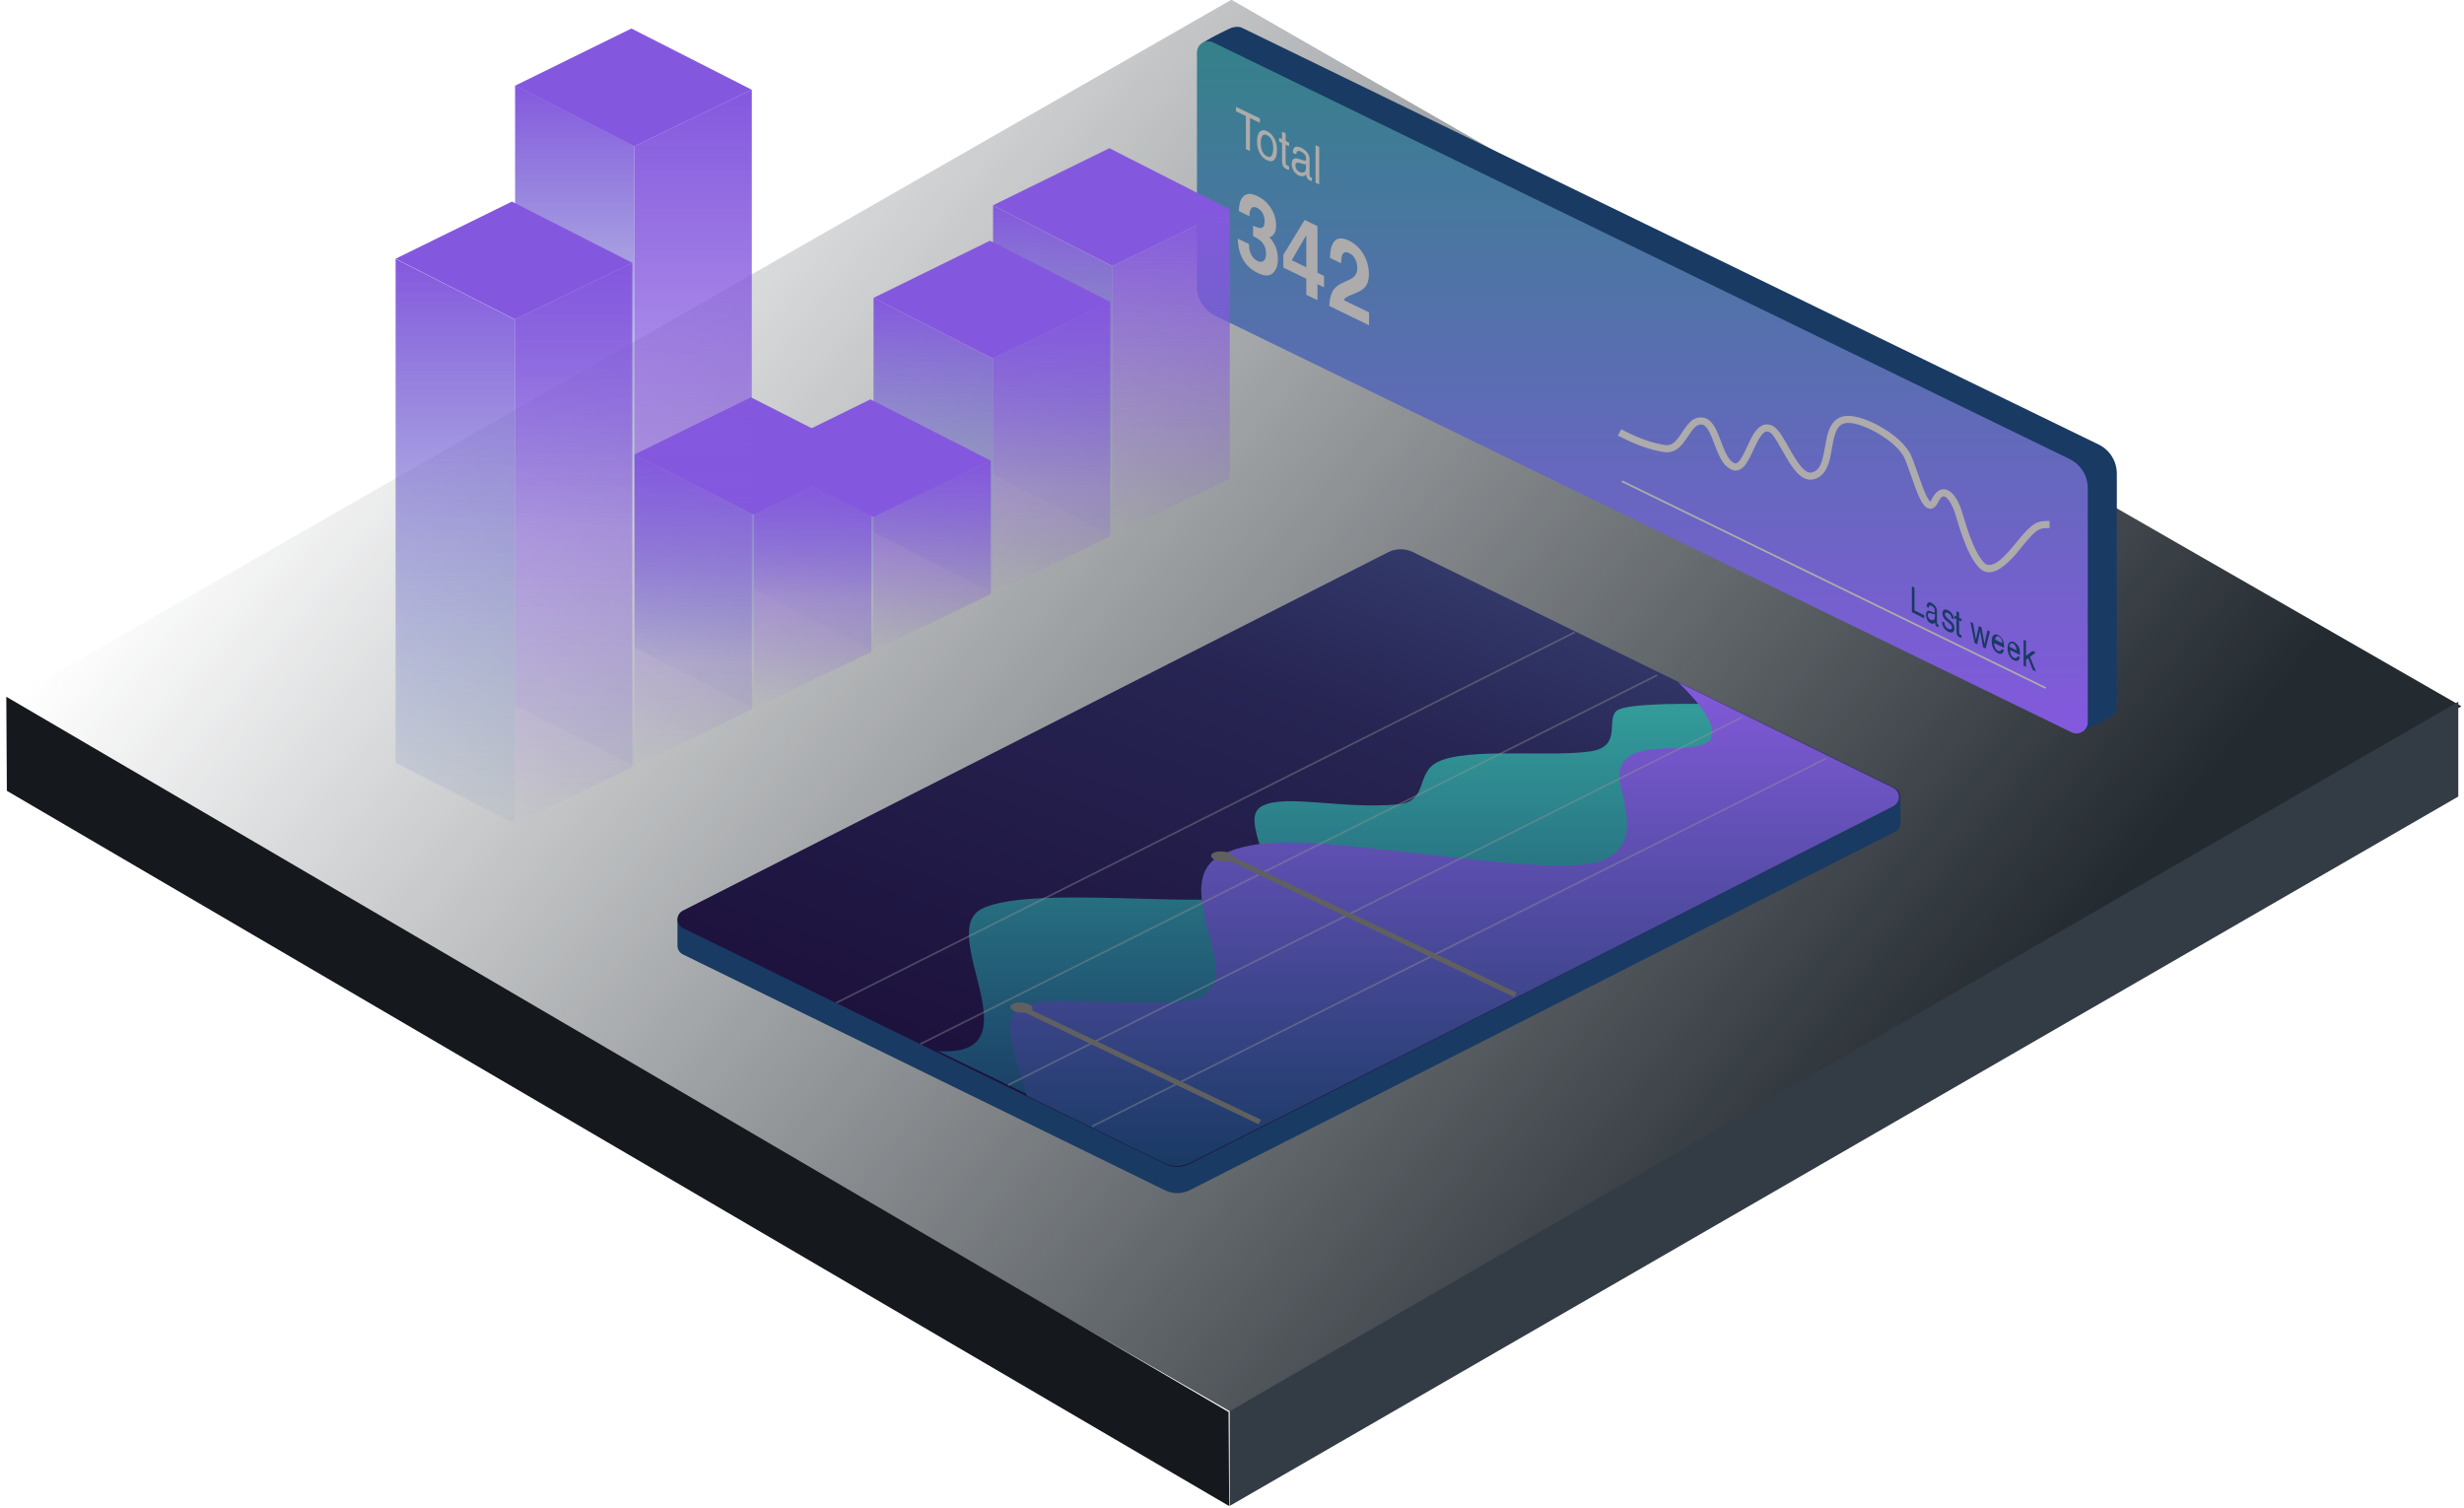 <svg width="598" height="366" viewBox="0 0 598 366" fill="none" xmlns="http://www.w3.org/2000/svg">
<rect width="344.308" height="344.308" transform="matrix(0.868 -0.497 0.867 0.498 0 171.061)" fill="url(#paint0_linear_3776_667)"/>
<rect width="344.308" height="23.023" transform="matrix(0.866 -0.5 0 1 298.44 342.447)" fill="#333B45"/>
<rect width="343.734" height="22.826" transform="matrix(0.863 0.505 0.006 1 1.529 169.096)" fill="#15181C"/>
<path fill-rule="evenodd" clip-rule="evenodd" d="M282.042 280.237C283.825 281.277 286.979 281.674 289.287 280.237L460.631 192.676C460.631 192.676 461.233 193.107 461.232 193.467C461.222 196.384 461.222 199.408 461.233 199.611C461.284 200.517 460.807 201.411 459.946 201.848L288.774 288.83C286.887 289.789 284.658 289.806 282.756 288.875L165.738 231.627C165.278 231.402 164.904 231.033 164.672 230.576C164.488 230.215 164.406 229.829 164.416 229.45C164.426 229.038 164.427 225.776 164.417 223.129C164.417 222.996 164.479 222.705 164.479 222.705C164.479 222.705 164.992 222.561 165.263 222.507L282.042 280.237Z" fill="#193A63"/>
<path fill-rule="evenodd" clip-rule="evenodd" d="M342.911 133.98C341.008 133.049 338.778 133.066 336.889 134.026L165.722 221.005C163.985 221.888 164.004 224.376 165.754 225.232L282.767 282.478C284.67 283.409 286.9 283.392 288.789 282.432L459.956 195.453C461.693 194.571 461.674 192.083 459.924 191.227L342.911 133.98Z" fill="url(#paint1_linear_3776_667)"/>
<path fill-rule="evenodd" clip-rule="evenodd" d="M227.719 255.106C252.164 256.645 226.861 226.295 238.293 220.555C250.458 214.448 295.533 221.059 303.953 216.832C312.373 212.605 299.983 198.791 306.372 195.583C312.173 192.671 325.422 196.406 339.114 195.241C346.854 194.582 343.352 187.714 348.928 184.915C356.029 181.35 375.951 183.798 385.928 182.358C394.287 181.152 389.186 173.875 392.852 172.2C395.296 171.084 403.084 170.643 416.217 170.877L441.369 183.09L263.408 272.435L227.719 255.106Z" fill="url(#paint2_linear_3776_667)"/>
<path fill-rule="evenodd" clip-rule="evenodd" d="M249.173 265.907C247.595 259.475 242.092 247.175 247.422 244.51C251.939 242.252 257.822 242.968 271.678 243.269C277.731 243.401 288.371 243.575 291.293 242.114C294.315 240.603 295.987 237.582 294.676 231.771C292.602 222.579 287.984 211.697 296.41 207.484C304.836 203.271 316.099 204.056 336.414 206.276C358.209 208.658 382.539 212.055 389.53 208.559C396.521 205.064 394.858 199.109 394.301 194.96C393.832 191.469 390.809 186.31 395.934 183.248C401.06 180.186 414.242 183.191 415.414 178.765C416.195 175.815 413.41 171.56 407.289 165.564L459.443 191.199C460.681 191.808 461.192 193.306 460.583 194.544C460.344 195.03 459.954 195.425 459.471 195.67L288.847 282.209C286.865 283.214 284.525 283.23 282.529 282.252L249.173 265.907Z" fill="url(#paint3_linear_3776_667)"/>
<path opacity="0.4" d="M203.147 243.282L382.022 153.532" stroke="#979797" stroke-width="0.416" stroke-linecap="square"/>
<path opacity="0.4" d="M223.555 253.278L402.013 163.945" stroke="#979797" stroke-width="0.416" stroke-linecap="square"/>
<path opacity="0.4" d="M265.201 273.269L443.035 184.145" stroke="#979797" stroke-width="0.416" stroke-linecap="square"/>
<path opacity="0.4" d="M244.795 263.273L422.628 174.148" stroke="#979797" stroke-width="0.416" stroke-linecap="square"/>
<path fill-rule="evenodd" clip-rule="evenodd" d="M298.71 208.822C299.677 208.367 299.537 207.577 298.396 207.058C297.256 206.54 295.548 206.488 294.581 206.943C293.614 207.398 293.754 208.187 294.895 208.706C296.035 209.225 297.743 209.277 298.71 208.822Z" fill="#606060"/>
<path fill-rule="evenodd" clip-rule="evenodd" d="M249.982 245.47C250.95 245.015 250.809 244.226 249.669 243.707C248.529 243.188 246.821 243.136 245.854 243.591C244.886 244.046 245.027 244.836 246.167 245.354C247.307 245.873 249.015 245.925 249.982 245.47Z" fill="#606060"/>
<path fill-rule="evenodd" clip-rule="evenodd" d="M296.854 207.465L367.237 241.199L296.854 207.465Z" fill="#333B45"/>
<path d="M296.854 207.465L367.237 241.199" stroke="#606060" stroke-width="1.249" stroke-linecap="square"/>
<path fill-rule="evenodd" clip-rule="evenodd" d="M248.543 244.949L305.183 272.02L248.543 244.949Z" fill="#333B45"/>
<path d="M248.543 244.949L305.183 272.02" stroke="#606060" stroke-width="1.249" stroke-linecap="square"/>
<path fill-rule="evenodd" clip-rule="evenodd" d="M301.491 6.776C371.093 40.635 509.333 107.884 509.333 107.884C512.029 109.195 513.74 111.93 513.74 114.928V171.729C513.74 173.244 512.172 174.091 511.041 174.678C509.909 175.264 505.869 177.324 504.545 177.675C503.492 177.484 504.545 119.669 504.545 119.669C504.545 116.737 503.492 114.079 500.139 112.625L294.004 11.012L292 11.81C291.346 11.924 290.786 11.391 291.171 11.012C292.495 9.708 297.46 7.407 298.284 7C299.107 6.593 299.959 6.5 300.292 6.5C300.707 6.5 301.117 6.594 301.491 6.776Z" fill="#193A63"/>
<path fill-rule="evenodd" clip-rule="evenodd" d="M290.5 12.765C290.5 10.74 292.62 9.414 294.441 10.3L502.283 111.407C504.979 112.719 506.689 115.453 506.689 118.451V175.253C506.689 177.278 504.57 178.604 502.749 177.718L294.906 76.611C292.211 75.299 290.5 72.564 290.5 69.567V12.765Z" fill="url(#paint4_linear_3776_667)"/>
<path fill-rule="evenodd" clip-rule="evenodd" d="M303.12 59.223C303.12 59.947 303.211 60.59 303.392 61.152C303.729 62.189 304.34 62.923 305.227 63.355C305.771 63.619 306.245 63.611 306.65 63.329C307.054 63.047 307.257 62.457 307.257 61.559C307.257 60.369 306.881 59.392 306.13 58.628C305.703 58.195 305.03 57.756 304.111 57.309V54.763C305.01 55.184 305.638 55.377 305.994 55.342C306.609 55.292 306.917 54.734 306.917 53.67C306.917 52.979 306.76 52.341 306.446 51.756C306.132 51.171 305.69 50.74 305.12 50.463C304.467 50.145 303.986 50.177 303.678 50.56C303.371 50.943 303.224 51.582 303.237 52.479L300.654 51.223C300.68 50.337 300.799 49.542 301.013 48.839C301.24 48.242 301.596 47.763 302.081 47.4C302.444 47.152 302.874 47.037 303.373 47.054C303.871 47.072 304.483 47.258 305.208 47.61C306.554 48.265 307.64 49.24 308.465 50.536C309.291 51.832 309.703 53.232 309.703 54.738C309.703 55.803 309.457 56.582 308.965 57.074C308.655 57.381 308.331 57.535 307.994 57.538C308.247 57.661 308.609 58.116 309.082 58.903C309.788 60.086 310.14 61.406 310.14 62.862C310.14 64.392 309.728 65.537 308.902 66.296C308.077 67.055 306.855 67.041 305.237 66.254C303.243 65.285 301.858 63.775 301.081 61.725C300.673 60.636 300.447 59.362 300.401 57.901L303.12 59.223ZM321.336 69.741L319.743 68.966V72.859L317.034 71.542V67.649L311.461 64.938V61.831L316.636 53.367L319.743 54.878V66.184L321.336 66.958V69.741ZM317.034 64.866V57.055L313.51 63.152L317.034 64.866ZM322.617 74.257C322.643 72.972 322.86 71.892 323.268 71.017C323.663 70.003 324.595 69.179 326.064 68.546C327.339 67.993 328.165 67.555 328.54 67.23C329.116 66.72 329.404 65.995 329.404 65.055C329.404 64.289 329.239 63.573 328.909 62.905C328.579 62.237 328.106 61.753 327.492 61.454C326.65 61.045 326.077 61.169 325.773 61.828C325.598 62.209 325.495 62.899 325.462 63.898L322.773 62.59C322.818 61.073 323.035 59.935 323.423 59.176C324.161 57.73 325.472 57.464 327.356 58.381C328.844 59.105 330.029 60.211 330.909 61.7C331.79 63.189 332.23 64.807 332.23 66.554C332.23 67.893 331.919 68.931 331.298 69.669C330.89 70.161 330.22 70.605 329.288 71L328.181 71.472C327.488 71.768 327.014 71.995 326.758 72.153C326.503 72.312 326.288 72.535 326.113 72.825L332.259 75.814V78.946L322.617 74.257Z" fill="#ADABAB"/>
<path fill-rule="evenodd" clip-rule="evenodd" d="M305.764 28.726V29.809L303.358 28.65V36.66L302.377 36.186V28.177L299.972 27.017V25.934L305.764 28.726ZM307.494 37.934C308.073 38.214 308.471 38.126 308.686 37.67C308.902 37.215 309.01 36.645 309.01 35.96C309.01 35.341 308.932 34.8 308.776 34.337C308.53 33.608 308.106 33.097 307.503 32.807C306.969 32.549 306.58 32.622 306.337 33.025C306.094 33.428 305.973 33.996 305.973 34.731C305.973 35.437 306.094 36.083 306.337 36.671C306.58 37.258 306.966 37.679 307.494 37.934ZM307.528 31.847C308.199 32.171 308.765 32.729 309.229 33.522C309.692 34.314 309.923 35.264 309.923 36.37C309.923 37.438 309.719 38.223 309.311 38.724C308.903 39.224 308.27 39.268 307.411 38.854C306.695 38.509 306.127 37.926 305.706 37.106C305.285 36.286 305.074 35.356 305.074 34.316C305.074 33.202 305.296 32.422 305.74 31.976C306.184 31.529 306.78 31.487 307.528 31.847ZM311.138 31.93L312.022 32.356V34.207L312.853 34.608V35.517L312.022 35.117V39.444C312.022 39.675 312.084 39.859 312.207 39.997C312.275 40.075 312.389 40.153 312.547 40.229C312.589 40.249 312.635 40.27 312.683 40.291C312.732 40.313 312.789 40.335 312.853 40.358V41.237C312.753 41.226 312.648 41.202 312.54 41.166C312.431 41.131 312.314 41.082 312.188 41.021C311.78 40.825 311.503 40.558 311.357 40.221C311.211 39.885 311.138 39.504 311.138 39.079V34.691L310.434 34.351V33.441L311.138 33.781V31.93ZM314.397 40.217C314.397 40.539 314.49 40.838 314.674 41.112C314.859 41.387 315.078 41.585 315.33 41.707C315.638 41.855 315.936 41.908 316.224 41.866C316.71 41.799 316.953 41.423 316.953 40.738V39.84C316.846 39.875 316.709 39.881 316.54 39.858C316.372 39.834 316.207 39.796 316.045 39.743L315.515 39.574C315.198 39.474 314.959 39.444 314.801 39.483C314.532 39.548 314.397 39.792 314.397 40.217ZM316.516 38.986C316.717 39.05 316.852 39.008 316.92 38.859C316.959 38.779 316.978 38.646 316.978 38.46C316.978 38.08 316.872 37.754 316.66 37.48C316.448 37.206 316.144 36.974 315.749 36.784C315.292 36.564 314.968 36.564 314.777 36.786C314.67 36.908 314.6 37.132 314.568 37.459L313.752 37.065C313.768 36.256 313.976 35.788 314.376 35.661C314.776 35.534 315.24 35.598 315.768 35.852C316.38 36.148 316.878 36.536 317.26 37.017C317.639 37.497 317.828 38.051 317.828 38.678V42.497C317.828 42.613 317.847 42.715 317.884 42.803C317.921 42.891 318 42.964 318.12 43.022C318.159 43.04 318.202 43.058 318.251 43.076C318.3 43.093 318.351 43.108 318.407 43.123V43.946C318.27 43.93 318.167 43.911 318.096 43.889C318.024 43.867 317.927 43.826 317.804 43.767C317.503 43.622 317.284 43.38 317.148 43.042C317.077 42.863 317.027 42.635 316.997 42.357C316.819 42.568 316.563 42.702 316.23 42.76C315.896 42.818 315.528 42.75 315.127 42.557C314.644 42.324 314.25 41.947 313.944 41.426C313.637 40.905 313.484 40.364 313.484 39.803C313.484 39.188 313.635 38.784 313.936 38.59C314.238 38.397 314.633 38.38 315.122 38.537L316.516 38.986ZM319.286 35.246L320.161 35.668V44.761L319.286 44.339V35.246Z" fill="#ADABAB"/>
<path d="M393.432 106.102L392.665 105.711L393.447 104.175L394.214 104.566C397.904 106.449 401.215 107.594 404.143 108.007C405.656 108.22 406.55 107.47 408.157 105.055C408.175 105.029 408.365 104.742 408.422 104.658C410.061 102.199 411.117 101.235 412.965 101.308C414.164 101.355 415.11 102.029 415.893 103.209C416.445 104.041 416.855 104.964 417.518 106.71C417.554 106.807 417.763 107.36 417.824 107.519C418.953 110.487 419.734 111.824 420.89 112.383C421.644 112.748 422.389 111.88 423.751 108.971C423.801 108.863 423.854 108.751 423.922 108.604C424.008 108.418 424.057 108.313 424.095 108.232C425.051 106.176 425.59 105.182 426.32 104.331C427.413 103.057 428.715 102.623 430.143 103.314C430.92 103.69 431.628 104.479 432.448 105.739C432.761 106.219 433.086 106.761 433.488 107.463C433.7 107.834 434.436 109.142 434.539 109.324C436.946 113.567 438.456 115.142 439.983 114.589C441.604 114.002 442.203 112.561 442.896 108.558C443.305 106.195 443.529 105.21 443.992 104.12C444.649 102.576 445.638 101.548 447.096 101.108C451.313 99.833 461.685 105.491 463.857 110.633C464.312 111.709 464.65 112.638 465.503 115.074C465.954 116.365 466.184 117.011 466.449 117.718C467.192 119.704 467.784 120.955 468.287 121.536C468.566 121.859 468.468 121.879 468.814 121.176C470.002 118.756 471.729 118.098 473.364 119.359C474.498 120.234 475.503 122.036 476.127 124.069C476.129 124.076 476.764 126.173 476.979 126.859C477.354 128.058 477.702 129.097 478.066 130.084C479.142 133.004 480.265 135.183 481.49 136.522C482.812 137.968 485.163 136.822 488.727 132.399C492.726 127.436 493.988 126.447 496.56 126.447H497.421V128.171H496.56C494.693 128.171 493.752 128.909 490.067 133.481C485.918 138.63 482.574 140.26 480.22 137.686C478.808 136.143 477.598 133.793 476.45 130.681C476.075 129.663 475.718 128.598 475.336 127.375C475.118 126.68 474.481 124.576 474.481 124.575C473.952 122.852 473.108 121.338 472.313 120.725C471.64 120.206 471.11 120.408 470.359 121.936C469.5 123.687 468.121 123.979 466.985 122.665C466.301 121.873 465.652 120.504 464.836 118.323C464.566 117.6 464.333 116.946 463.877 115.644C463.038 113.247 462.706 112.334 462.271 111.305C460.425 106.936 450.922 101.752 447.594 102.758C445.915 103.266 445.316 104.673 444.606 108.777C444.211 111.058 443.984 112.056 443.534 113.14C442.9 114.666 441.956 115.708 440.569 116.21C439.01 116.774 437.543 116.195 436.157 114.749C435.172 113.721 434.305 112.403 433.042 110.176C430.655 105.97 430.186 105.25 429.393 104.866C428.23 104.304 427.337 105.345 425.656 108.959C425.618 109.04 425.57 109.145 425.483 109.331C425.414 109.479 425.361 109.593 425.31 109.703C424.518 111.395 424.01 112.317 423.385 113.044C422.452 114.129 421.34 114.515 420.141 113.935C418.428 113.106 417.508 111.533 416.215 108.133C416.153 107.972 415.944 107.417 415.908 107.323C414.719 104.189 413.978 103.073 412.898 103.031C411.885 102.991 411.166 103.648 409.854 105.615C409.798 105.698 409.608 105.984 409.59 106.011C408.686 107.37 408.155 108.053 407.424 108.667C406.402 109.526 405.246 109.904 403.903 109.714C400.769 109.272 397.281 108.066 393.432 106.102Z" fill="#ADABAB"/>
<path fill-rule="evenodd" clip-rule="evenodd" d="M463.997 142.307L464.633 142.627V148.125L467.011 149.321V150.065L463.997 148.548V142.307ZM467.871 149.308C467.871 149.538 467.933 149.751 468.058 149.947C468.182 150.143 468.329 150.285 468.5 150.372C468.707 150.478 468.908 150.516 469.102 150.485C469.429 150.437 469.593 150.169 469.593 149.679V149.038C469.521 149.063 469.428 149.067 469.315 149.051C469.201 149.034 469.09 149.007 468.981 148.968L468.624 148.848C468.41 148.777 468.25 148.755 468.143 148.783C467.962 148.829 467.871 149.004 467.871 149.308ZM469.297 148.635C469.42 148.681 469.502 148.65 469.544 148.543C469.567 148.485 469.579 148.389 469.579 148.254C469.579 147.98 469.514 147.744 469.385 147.546C469.255 147.348 469.069 147.181 468.827 147.043C468.547 146.884 468.349 146.884 468.232 147.044C468.166 147.132 468.124 147.295 468.104 147.531L467.604 147.246C467.614 146.661 467.741 146.323 467.986 146.231C468.231 146.14 468.515 146.186 468.839 146.37C469.213 146.583 469.518 146.864 469.752 147.212C469.984 147.559 470.1 147.959 470.1 148.412V151.173C470.1 151.256 470.111 151.33 470.134 151.393C470.157 151.457 470.205 151.51 470.279 151.552C470.302 151.565 470.329 151.578 470.359 151.591C470.389 151.603 470.42 151.614 470.454 151.625V152.22C470.371 152.208 470.307 152.194 470.264 152.178C470.22 152.163 470.16 152.133 470.085 152.09C469.901 151.985 469.767 151.811 469.684 151.566C469.64 151.437 469.609 151.272 469.591 151.071C469.482 151.224 469.326 151.321 469.121 151.363C468.917 151.404 468.692 151.355 468.446 151.215C468.15 151.047 467.909 150.775 467.722 150.398C467.534 150.022 467.44 149.63 467.44 149.225C467.44 148.78 467.533 148.488 467.717 148.349C467.902 148.209 468.144 148.196 468.443 148.31L469.297 148.635ZM471.906 151.112C471.924 151.394 471.975 151.629 472.06 151.817C472.214 152.159 472.482 152.426 472.864 152.619C473.091 152.734 473.291 152.769 473.464 152.724C473.637 152.68 473.723 152.519 473.723 152.243C473.723 152.034 473.654 151.84 473.515 151.661C473.427 151.55 473.252 151.384 472.99 151.164L472.503 150.754C472.191 150.494 471.962 150.263 471.814 150.061C471.55 149.707 471.419 149.334 471.419 148.943C471.419 148.482 471.543 148.172 471.792 148.013C472.041 147.853 472.375 147.88 472.796 148.092C473.346 148.37 473.743 148.785 473.986 149.338C474.138 149.688 474.212 150.019 474.207 150.332L473.628 150.04C473.616 149.849 473.568 149.656 473.481 149.461C473.34 149.175 473.096 148.944 472.748 148.768C472.516 148.651 472.341 148.622 472.222 148.68C472.102 148.738 472.043 148.864 472.043 149.058C472.043 149.27 472.121 149.479 472.278 149.686C472.369 149.807 472.503 149.942 472.68 150.089L473.086 150.426C473.527 150.791 473.822 151.078 473.972 151.287C474.211 151.616 474.33 152.006 474.33 152.454C474.33 152.888 474.207 153.2 473.96 153.391C473.714 153.581 473.338 153.55 472.833 153.295C472.29 153.021 471.906 152.662 471.679 152.219C471.453 151.776 471.332 151.308 471.316 150.815L471.906 151.112ZM474.831 148.34L475.46 148.636V149.922L476.051 150.2V150.832L475.46 150.554V153.559C475.46 153.72 475.504 153.848 475.591 153.944C475.64 153.998 475.72 154.052 475.833 154.105C475.863 154.119 475.896 154.133 475.93 154.148C475.965 154.163 476.005 154.178 476.051 154.194V154.805C475.98 154.797 475.905 154.781 475.828 154.756C475.751 154.731 475.667 154.697 475.577 154.655C475.287 154.518 475.09 154.333 474.986 154.1C474.882 153.866 474.831 153.601 474.831 153.306V150.258L474.329 150.022V149.39L474.831 149.625V148.34ZM478.86 151.249L479.545 155.244L480.241 151.93L480.913 152.261L481.612 156.241L482.341 152.964L482.94 153.26L481.905 157.391L481.282 157.084L480.557 153.134L479.855 156.381L479.232 156.074L478.204 150.926L478.86 151.249ZM484.928 154.094C485.163 154.207 485.389 154.387 485.609 154.634C485.829 154.88 485.997 155.143 486.112 155.422C486.223 155.688 486.296 155.972 486.333 156.273C486.366 156.483 486.383 156.801 486.383 157.226L483.964 156.056C483.974 156.489 484.053 156.87 484.201 157.2C484.349 157.53 484.578 157.77 484.888 157.92C485.178 158.06 485.409 158.05 485.582 157.889C485.68 157.795 485.75 157.665 485.791 157.499L486.337 157.762C486.322 157.91 486.274 158.059 486.193 158.21C486.112 158.361 486.021 158.473 485.921 158.545C485.752 158.674 485.544 158.714 485.295 158.668C485.161 158.645 485.01 158.593 484.842 158.512C484.431 158.313 484.083 157.954 483.797 157.434C483.512 156.914 483.369 156.311 483.369 155.623C483.369 154.946 483.513 154.466 483.801 154.183C484.088 153.899 484.464 153.87 484.928 154.094ZM485.953 156.099C485.931 155.79 485.882 155.527 485.805 155.31C485.662 154.907 485.424 154.622 485.09 154.455C484.851 154.336 484.65 154.35 484.488 154.497C484.326 154.644 484.24 154.891 484.23 155.238L485.953 156.099ZM488.804 155.817C489.038 155.93 489.265 156.11 489.485 156.356C489.705 156.603 489.873 156.866 489.988 157.144C490.098 157.411 490.172 157.694 490.209 157.996C490.242 158.206 490.259 158.523 490.259 158.948L487.84 157.779C487.85 158.212 487.929 158.593 488.077 158.923C488.225 159.253 488.454 159.493 488.764 159.643C489.054 159.783 489.285 159.772 489.458 159.612C489.556 159.518 489.626 159.388 489.667 159.221L490.212 159.485C490.198 159.633 490.15 159.782 490.069 159.933C489.988 160.084 489.897 160.196 489.797 160.268C489.628 160.396 489.42 160.437 489.171 160.39C489.037 160.368 488.886 160.316 488.718 160.234C488.307 160.036 487.959 159.677 487.673 159.157C487.388 158.637 487.245 158.033 487.245 157.346C487.245 156.669 487.389 156.189 487.677 155.905C487.964 155.622 488.34 155.592 488.804 155.817ZM489.398 157.822C489.377 157.513 489.327 157.25 489.25 157.033C489.107 156.63 488.869 156.345 488.535 156.178C488.296 156.058 488.095 156.072 487.933 156.219C487.771 156.367 487.685 156.614 487.676 156.961L489.398 157.822ZM491.119 155.236L491.706 155.518V159.184L493.274 157.98L494.055 158.354L492.663 159.411L494.133 162.994L493.352 162.62L492.219 159.756L491.706 160.104V161.831L491.119 161.55V155.236Z" fill="#193A63"/>
<path d="M393.823 116.879L496.285 166.876" stroke="#ADABAB" stroke-width="0.431" stroke-linecap="square"/>
<path fill-rule="evenodd" clip-rule="evenodd" d="M269.959 129.916L298.459 116.19L298.459 50.834L269.959 64.56V129.916Z" fill="url(#paint5_linear_3776_667)"/>
<path fill-rule="evenodd" clip-rule="evenodd" d="M269.96 129.917L241.009 115.112V49.879L269.96 64.638L269.96 129.917Z" fill="url(#paint6_linear_3776_667)"/>
<path fill-rule="evenodd" clip-rule="evenodd" d="M298.46 50.83L269.241 35.969L240.959 49.836L269.945 64.56L298.46 50.83Z" fill="#8458DE"/>
<path fill-rule="evenodd" clip-rule="evenodd" d="M240.959 143.92L269.459 130.194L269.459 73.281L240.959 87.007V143.92Z" fill="url(#paint7_linear_3776_667)"/>
<path fill-rule="evenodd" clip-rule="evenodd" d="M240.96 143.92L212.009 129.114V72.3L240.96 87.06L240.96 143.92Z" fill="url(#paint8_linear_3776_667)"/>
<path fill-rule="evenodd" clip-rule="evenodd" d="M269.46 73.281L240.241 58.42L212.001 72.295L240.945 87.011L269.46 73.281Z" fill="#8458DE"/>
<path fill-rule="evenodd" clip-rule="evenodd" d="M211.959 157.92L240.459 144.194L240.459 111.729L211.959 125.455V157.92Z" fill="url(#paint9_linear_3776_667)"/>
<path fill-rule="evenodd" clip-rule="evenodd" d="M211.96 157.92L183.009 143.114V110.777L211.96 125.537L211.96 157.92Z" fill="url(#paint10_linear_3776_667)"/>
<path fill-rule="evenodd" clip-rule="evenodd" d="M240.46 111.781L211.241 96.92L183.001 110.795L211.945 125.511L240.46 111.781Z" fill="#8458DE"/>
<path fill-rule="evenodd" clip-rule="evenodd" d="M182.959 171.919L211.459 158.192L211.459 111.32L182.959 125.047V171.919Z" fill="url(#paint11_linear_3776_667)"/>
<path fill-rule="evenodd" clip-rule="evenodd" d="M182.96 171.92L154.009 157.114V110.287L182.96 125.047L182.96 171.92Z" fill="url(#paint12_linear_3776_667)"/>
<path fill-rule="evenodd" clip-rule="evenodd" d="M211.46 111.281L182.241 96.42L154.001 110.295L182.945 125.011L211.46 111.281Z" fill="#8458DE"/>
<path fill-rule="evenodd" clip-rule="evenodd" d="M153.959 185.92L182.459 172.194L182.459 21.754L153.959 35.48V185.92Z" fill="url(#paint13_linear_3776_667)"/>
<path fill-rule="evenodd" clip-rule="evenodd" d="M153.96 185.92L125.009 171.114V20.738L153.96 35.452L153.96 185.92Z" fill="url(#paint14_linear_3776_667)"/>
<path fill-rule="evenodd" clip-rule="evenodd" d="M182.46 21.781L153.241 6.92L125.001 20.795L153.945 35.511L182.46 21.781Z" fill="#8458DE"/>
<path fill-rule="evenodd" clip-rule="evenodd" d="M124.959 199.92L153.459 186.193L153.459 63.795L124.959 77.521V199.92Z" fill="url(#paint15_linear_3776_667)"/>
<path fill-rule="evenodd" clip-rule="evenodd" d="M124.96 199.919L96.009 185.113V62.84L124.96 77.554L124.96 199.919Z" fill="url(#paint16_linear_3776_667)"/>
<path fill-rule="evenodd" clip-rule="evenodd" d="M153.46 63.781L124.241 48.92L96.001 62.795L124.945 77.511L153.46 63.781Z" fill="#8458DE"/>
<defs>
<linearGradient id="paint0_linear_3776_667" x1="1.72" y1="2.07" x2="138.162" y2="381.96" gradientUnits="userSpaceOnUse">
<stop stop-color="#232A30" stop-opacity="0"/>
<stop offset="1" stop-color="#232A30"/>
</linearGradient>
<linearGradient id="paint1_linear_3776_667" x1="464.86" y1="134.863" x2="382.903" y2="368.473" gradientUnits="userSpaceOnUse">
<stop offset="0.135" stop-color="#343C6D"/>
<stop offset="0.326" stop-color="#272553"/>
<stop offset="1" stop-color="#170831"/>
</linearGradient>
<linearGradient id="paint2_linear_3776_667" x1="334.544" y1="170.816" x2="334.544" y2="272.435" gradientUnits="userSpaceOnUse">
<stop stop-color="#339C9A"/>
<stop offset="1" stop-color="#193A63"/>
</linearGradient>
<linearGradient id="paint3_linear_3776_667" x1="352.994" y1="165.564" x2="352.994" y2="282.975" gradientUnits="userSpaceOnUse">
<stop stop-color="#835ADA"/>
<stop offset="1" stop-color="#193A63"/>
</linearGradient>
<linearGradient id="paint4_linear_3776_667" x1="398.595" y1="10.023" x2="398.595" y2="177.994" gradientUnits="userSpaceOnUse">
<stop stop-color="#34818A"/>
<stop offset="1" stop-color="#8458DE"/>
</linearGradient>
<linearGradient id="paint5_linear_3776_667" x1="284.209" y1="50.834" x2="284.209" y2="129.916" gradientUnits="userSpaceOnUse">
<stop stop-color="#8458DE"/>
<stop offset="1" stop-color="#8458DE" stop-opacity="0"/>
</linearGradient>
<linearGradient id="paint6_linear_3776_667" x1="255.485" y1="49.879" x2="255.485" y2="129.917" gradientUnits="userSpaceOnUse">
<stop stop-color="#8458DE"/>
<stop offset="0.865" stop-color="#597CBA" stop-opacity="0.05"/>
</linearGradient>
<linearGradient id="paint7_linear_3776_667" x1="255.209" y1="73.281" x2="255.209" y2="143.92" gradientUnits="userSpaceOnUse">
<stop stop-color="#8458DE"/>
<stop offset="1" stop-color="#8458DE" stop-opacity="0"/>
</linearGradient>
<linearGradient id="paint8_linear_3776_667" x1="226.485" y1="72.301" x2="226.485" y2="143.92" gradientUnits="userSpaceOnUse">
<stop stop-color="#8458DE"/>
<stop offset="1" stop-color="#597CBA" stop-opacity="0.05"/>
</linearGradient>
<linearGradient id="paint9_linear_3776_667" x1="226.209" y1="111.729" x2="226.209" y2="157.92" gradientUnits="userSpaceOnUse">
<stop stop-color="#8458DE"/>
<stop offset="1" stop-color="#8458DE" stop-opacity="0"/>
</linearGradient>
<linearGradient id="paint10_linear_3776_667" x1="197.485" y1="110.777" x2="197.485" y2="157.92" gradientUnits="userSpaceOnUse">
<stop stop-color="#8458DE"/>
<stop offset="0.74" stop-color="#597CBA" stop-opacity="0.05"/>
</linearGradient>
<linearGradient id="paint11_linear_3776_667" x1="197.209" y1="111.32" x2="197.209" y2="171.919" gradientUnits="userSpaceOnUse">
<stop stop-color="#8458DE"/>
<stop offset="1" stop-color="#8458DE" stop-opacity="0"/>
</linearGradient>
<linearGradient id="paint12_linear_3776_667" x1="168.485" y1="110.287" x2="168.485" y2="171.92" gradientUnits="userSpaceOnUse">
<stop stop-color="#8458DE"/>
<stop offset="0.823" stop-color="#597CBA" stop-opacity="0.05"/>
</linearGradient>
<linearGradient id="paint13_linear_3776_667" x1="168.209" y1="21.754" x2="168.209" y2="185.92" gradientUnits="userSpaceOnUse">
<stop stop-color="#8458DE"/>
<stop offset="0.677" stop-color="#8458DE" stop-opacity="0.487"/>
<stop offset="1" stop-color="#8458DE" stop-opacity="0"/>
</linearGradient>
<linearGradient id="paint14_linear_3776_667" x1="139.485" y1="20.738" x2="139.485" y2="185.92" gradientUnits="userSpaceOnUse">
<stop stop-color="#8458DE"/>
<stop offset="0.656" stop-color="#597CBA" stop-opacity="0.05"/>
</linearGradient>
<linearGradient id="paint15_linear_3776_667" x1="139.209" y1="63.795" x2="139.209" y2="199.92" gradientUnits="userSpaceOnUse">
<stop stop-color="#8458DE"/>
<stop offset="1" stop-color="#8458DE" stop-opacity="0"/>
</linearGradient>
<linearGradient id="paint16_linear_3776_667" x1="110.485" y1="62.84" x2="110.485" y2="199.919" gradientUnits="userSpaceOnUse">
<stop stop-color="#8458DE"/>
<stop offset="1" stop-color="#597CBA" stop-opacity="0.05"/>
</linearGradient>
</defs>
</svg>
